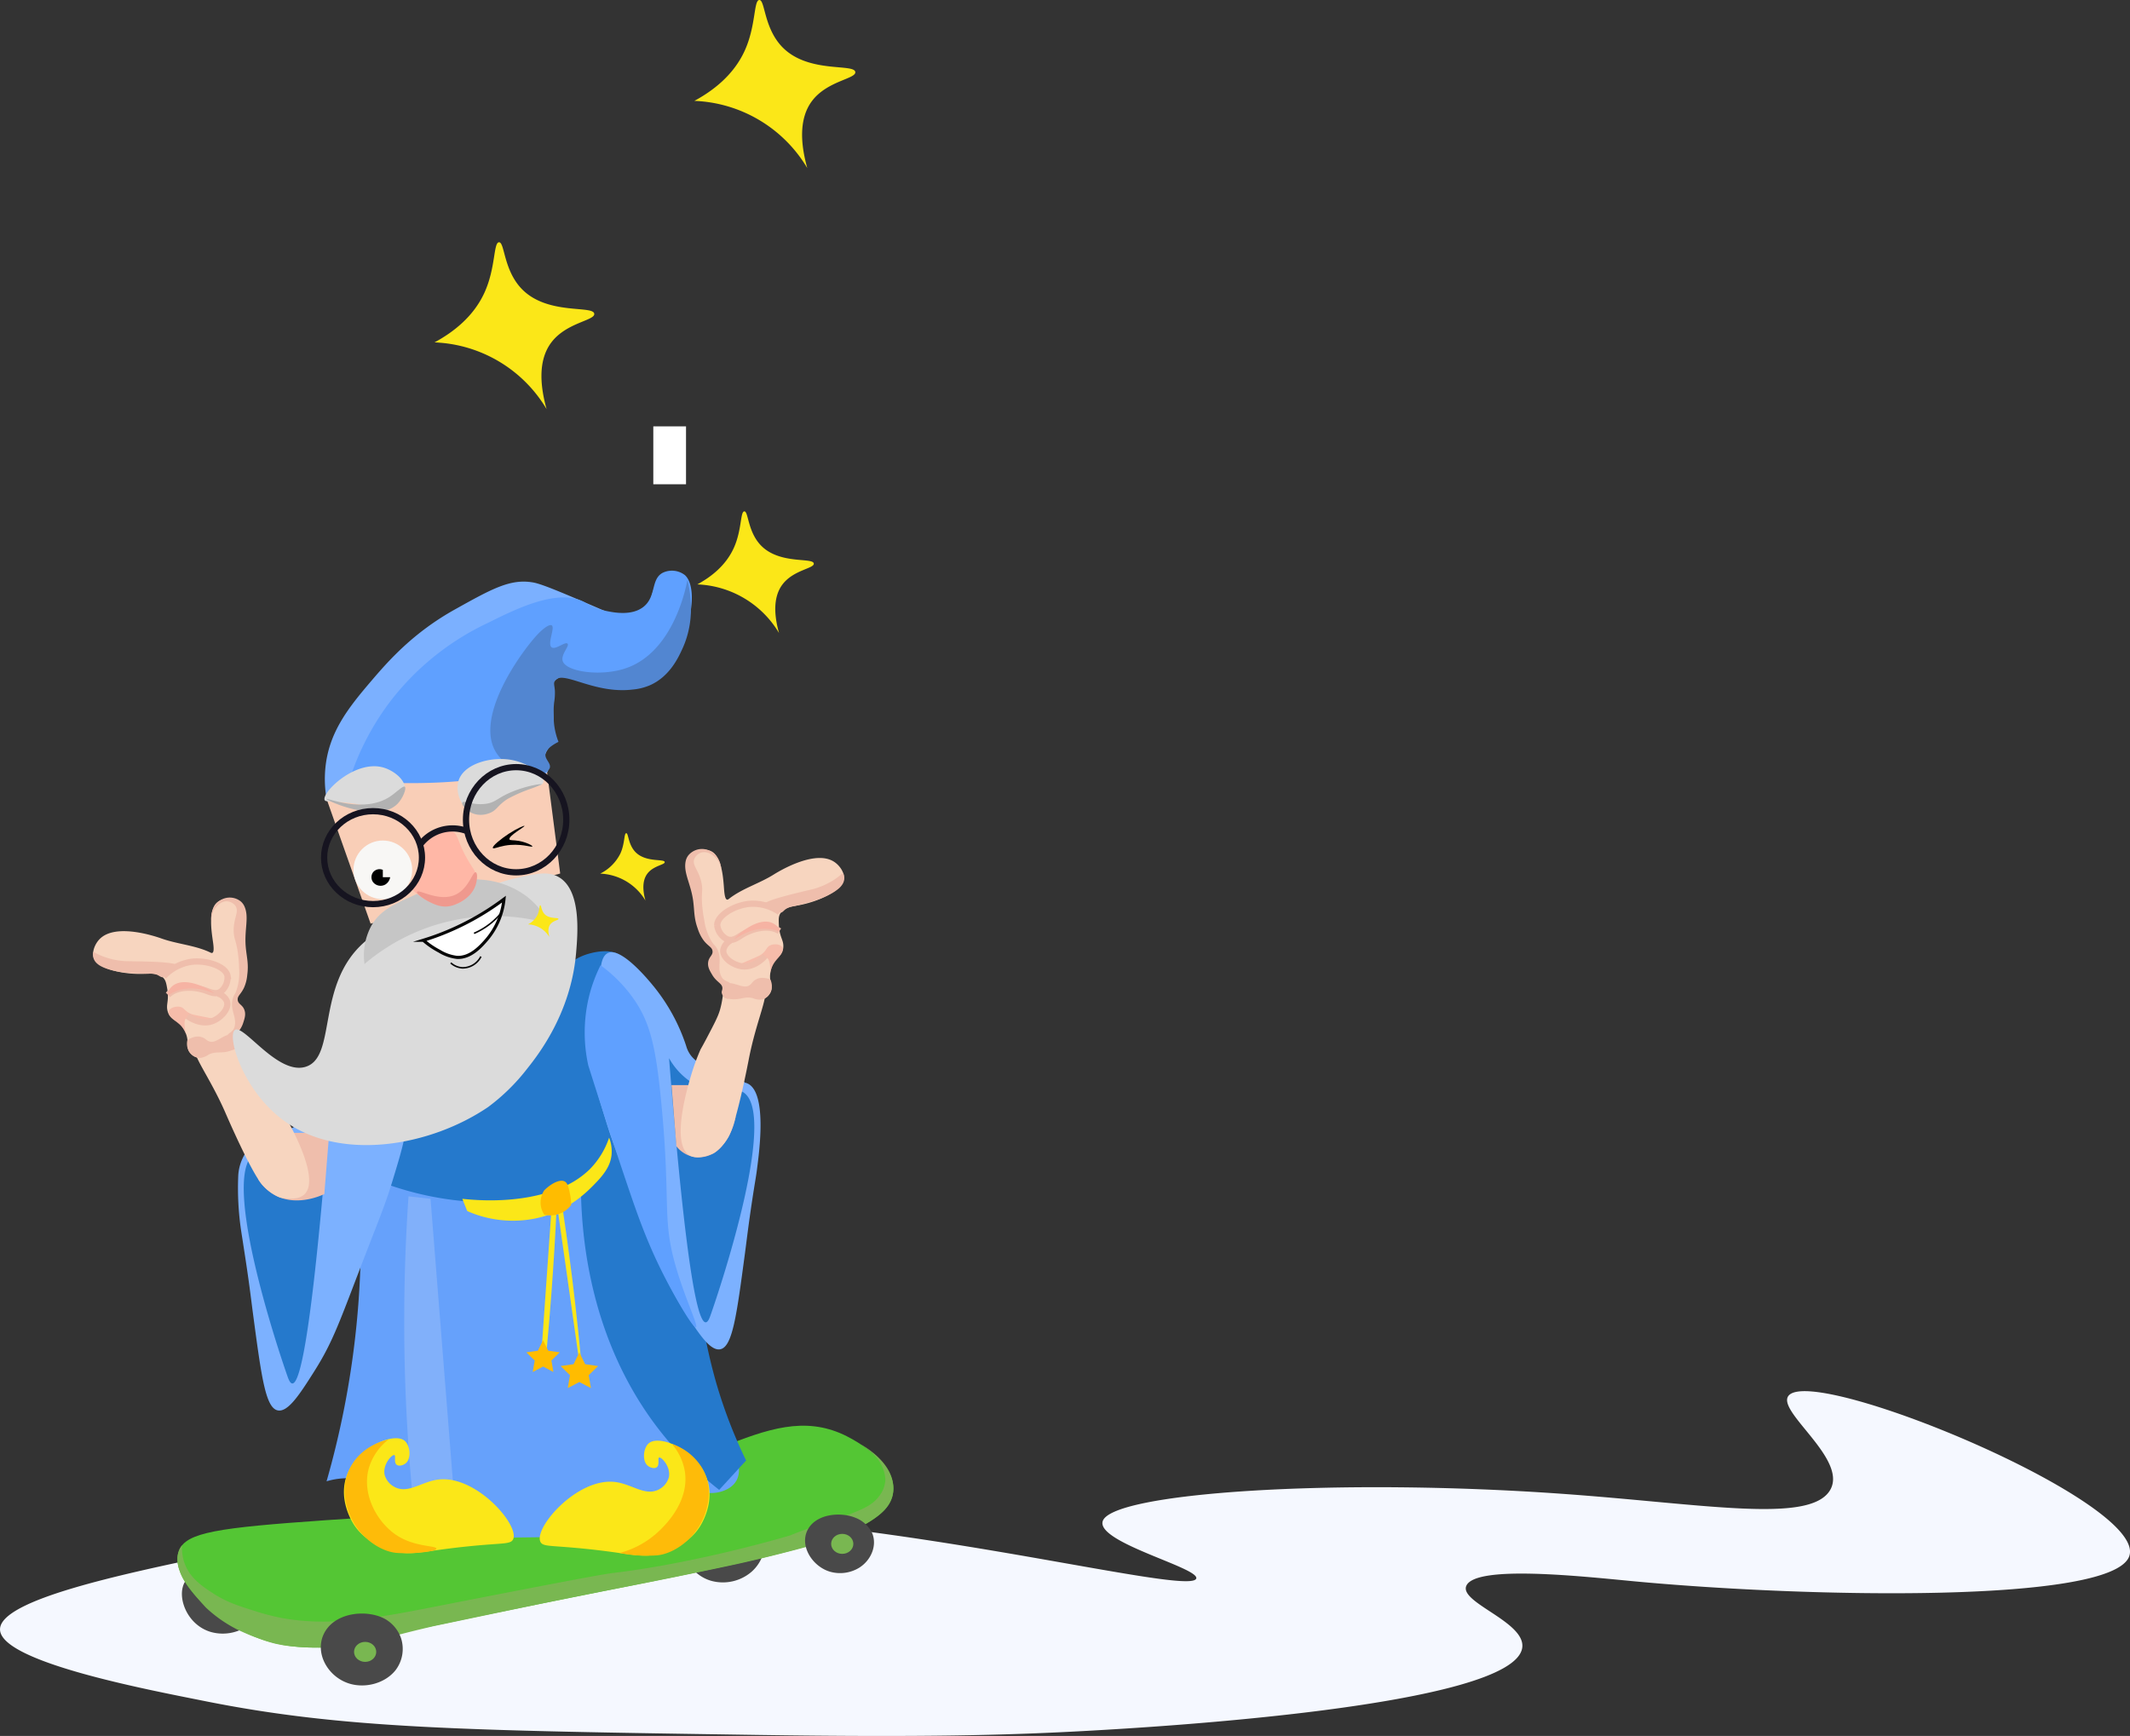 <svg xmlns="http://www.w3.org/2000/svg" width="684.035" height="557.616" viewBox="0 0 684.035 557.616">
  <rect x="0" y="0" width="684.035" height="557.616" fill="#333333" stroke="none"/>
  <g id="Group_2" data-name="Group 2" transform="translate(-108.675 -1368.053)">
    <path id="Path_1" data-name="Path 1" d="M1738.555,5190.538c66.592,5.954,134.089,23.367,135.408,18.383.906-3.421-31.437-11.388-30.1-18.175,1.842-9.35,75.065-14.246,148.308-8.958,44.861,3.24,78.112,9.46,85.1-.858,6.8-10.044-17.838-26.078-12.918-30.9,9.469-9.284,116.088,35.034,109.153,51.95-6.117,14.919-102.485,13.2-159.325,7.824-16-1.514-50.189-5.294-53.446,1.383-2.642,5.416,18.882,11.58,17.924,19.868-2.2,19.024-120.127,25.711-138.369,26.745-26.159,1.484-53.5,2.188-107.085,1.391-94.94-1.411-133.5-2-177.957-10.935-18.007-3.616-65.719-12.571-65.453-23.066.238-9.408,38.94-17.566,67.268-23.538,13.865-2.922,25.447-4.727,33.336-5.82A596.315,596.315,0,0,1,1738.555,5190.538Z" transform="translate(-1381.116 -3333.853)" fill="#f5f8ff"/>
    <path id="Path_2" data-name="Path 2" d="M1656.462,5314.049c-2.962,4.56.321,13.944,8.2,16.266a14.114,14.114,0,0,0,13.128-2.957c3.522-3.174,5.136-8.237,3.282-11.83C1677.4,5308.4,1660.48,5307.863,1656.462,5314.049Z" transform="translate(-1488.292 -3438.057)" fill="#494949"/>
    <path id="Path_3" data-name="Path 3" d="M2111.766,5267.425c-2.962,4.559.32,13.944,8.2,16.266a14.119,14.119,0,0,0,13.128-2.958c3.522-3.174,5.135-8.237,3.282-11.831C2132.7,5261.772,2115.784,5261.239,2111.766,5267.425Z" transform="translate(-1782.975 -3407.881)" fill="#494949"/>
    <path id="Path_4" data-name="Path 4" d="M1761.864,5207.052c-13.792,2.165-14.12.132-62.806,3.518-34.841,2.423-44.852,3.919-47.217,9.686-3.414,8.327,10.281,22.712,25.623,28.3,14.121,5.146,27.674,2.128,32.236,1.117,112.106-24.851,171.48-29.7,171.547-49.212.034-9.755-14.775-16.788-16.01-17.359C1840.131,5171.5,1818.769,5198.119,1761.864,5207.052Z" transform="translate(-1485.657 -3354.215)" fill="#54c634"/>
    <path id="Path_5" data-name="Path 5" d="M1797.681,4927.036a285.05,285.05,0,0,1-10.606,93.879,23.087,23.087,0,0,1,29.46,18.462l61.277-.786c3.814-9.155,8.371-12.225,11.784-13.354,3.936-1.3,12.541-1.942,18.854-.786a10.9,10.9,0,0,0,4.926-.12c1.024-.276,4.256-1.149,5.6-4.2a7.5,7.5,0,0,0,0-5.6,55.151,55.151,0,0,1-19.957-39.566c4.023-24.313-6.718-48.417-26.71-60.491C1848.961,4900.363,1817.222,4905.227,1797.681,4927.036Z" transform="translate(-1573.525 -3177.05)" fill="#66a1fb"/>
    <path id="Path_6" data-name="Path 6" d="M1914.239,4749.962c-3.4-3.235-10.237-1.081-11.143-.8-14.937,4.707-10.615,23.781-26.318,39.673-16.117,16.312-38.578,14.8-39.673,26.317-.331,3.484,1.452,6.483,2.75,8.249a101.159,101.159,0,0,0,33,5.5,68.478,68.478,0,0,0,15.712-1.572c6.273-1.568,18.339-4.583,23.55-13.315a12.984,12.984,0,0,0,1.663-4.16c2.307-11.6-1.748-18.4-2.823-29.268C1909.292,4763.8,1919.214,4754.7,1914.239,4749.962Z" transform="translate(-1605.88 -3074.599)" fill="#2579cc"/>
    <path id="Path_7" data-name="Path 7" d="M1857.779,4579.385a116.947,116.947,0,0,0-45.564.785,115.416,115.416,0,0,0-25.139,8.642l14.141,40.066,60.884-16.105Q1859.939,4596.08,1857.779,4579.385Z" transform="translate(-1573.525 -2964.13)" fill="#f9ceb7"/>
    <path id="Path_8" data-name="Path 8" d="M1786.061,4476.651a37.29,37.29,0,0,1-.393-9.82c1.086-11.57,7.35-19.431,14.926-28.282,5.293-6.183,13.2-15.251,26.711-22.783,11.9-6.633,17.847-9.949,25.139-8.641,3.13.561,10.859,3.909,26.318,10.605,2.623,1.136,5.154,2.244,7.463,1.178,4.918-2.27,3.157-11.776,8.642-14.141,1.224-.528,3.289-.906,4.714,0,5.633,3.583,2.815,28.227-9.427,34.566-11.145,5.77-24.634-6.461-30.638-.786-4.032,3.811-1.686,12.856.785,19.64a7.078,7.078,0,0,0-3.928,3.928c-.8,2.585,1.206,4.129.786,5.5-1.261,4.108-21.833,2.417-45.565,1.571-3.777-.135-10.976.833-19.247,4.321A54.369,54.369,0,0,0,1786.061,4476.651Z" transform="translate(-1572.511 -2851.969)" fill="#7bb0ff"/>
    <path id="Path_9" data-name="Path 9" d="M1807.586,4469.309a84.216,84.216,0,0,1,14.008-26.614,85.288,85.288,0,0,1,30.606-24.221c8.6-4.281,22.563-11.322,31.028-6.6a22.1,22.1,0,0,0,7,2.8c2.306.468,8.068,1.64,11.854-1.312,4.263-3.326,2.311-8.986,6.285-11a6.805,6.805,0,0,1,7.071.786c5.73,5.24-.011,29.131-13.355,33.781-5.381,1.875-15.245,1.75-23.06-2.646-2.374-1.334-3.842-2.661-5.221-2.068-4.109,1.766,1.668,16.075-1.571,24.354C1868.838,4465.25,1853.6,4472.162,1807.586,4469.309Z" transform="translate(-1586.8 -2850.354)" fill="#5fa0ff"/>
    <path id="Path_10" data-name="Path 10" d="M1938.547,4466.4c-8.354-11.2,7.33-32.821,12.569-38.495,1.767-1.913,3.878-3.559,4.713-3.143,1.248.623-1.507,5.991,0,7.071,1.263.9,4.328-1.929,5.107-1.179.751.726-2.125,3.347-1.571,5.5.9,3.5,12.206,5.211,20.426,2.357,15.071-5.233,19.137-25.575,19.64-28.281.909,3.552,2.7,12.652-1.571,22-1.319,2.885-4.1,8.954-10.416,11.77a18.047,18.047,0,0,1-5.6,1.4c-12.4,1.5-22.336-6.253-24.832-2.958a2.863,2.863,0,0,0-.306.524c-.224.661.087,1.39.179,2.876a19.18,19.18,0,0,1-.254,3.759,34.079,34.079,0,0,0,0,7,23.267,23.267,0,0,0,1.4,5.6c-3.43,1.736-4.208,3.167-4.2,4.2.008,1.593,1.871,2.724,1.4,4.2a2.621,2.621,0,0,1-1.4,1.4C1951.228,4473.368,1942.6,4471.831,1938.547,4466.4Z" transform="translate(-1670.005 -2855.854)" fill="#5286d1"/>
    <path id="Path_11" data-name="Path 11" d="M1944.645,4694.935a2.742,2.742,0,0,1,1.81-.111,3.406,3.406,0,0,1,2.031,3.509Z" transform="translate(-1675.508 -3039.982)" fill="#060606"/>
    <path id="Path_12" data-name="Path 12" d="M1913.952,4591.044a6.561,6.561,0,0,1-3.775-1.084,9.232,9.232,0,0,1-3.633-9.546c1.531-5.731,10.574-8.131,17.114-6.934,5.351.979,10.681,4.671,10.241,7.029-.466,2.5-6.859.56-12.936,5.765C1918.493,4588.391,1916.985,4590.905,1913.952,4591.044Z" transform="translate(-1650.69 -2961.322)" fill="#dbdbdb"/>
    <path id="Path_13" data-name="Path 13" d="M1804.311,4580.253c3.122.991,6.91,3.878,6.641,6.873-.271,3.018-4.59,5.337-7.959,5.7a10.2,10.2,0,0,1-1.905.021c-2.107-.13-3.648-.777-8.438-1.337-5.812-.681-7.144-.15-7.463-.921C1784.2,4588.21,1795.206,4577.368,1804.311,4580.253Z" transform="translate(-1572.263 -2965.586)" fill="#dbdbdb"/>
    <path id="Path_14" data-name="Path 14" d="M1948.568,4634.048c-.1-.172-2.442.814-5.076,2.539-2.346,1.536-5.416,3.979-5.076,4.569.212.366,1.532-.345,3.807-.762,5-.917,8.781.658,8.883.254.076-.3-1.951-1.349-4.315-1.777-1.9-.344-2.87-.077-3.045-.507C1943.312,4637.3,1948.724,4634.319,1948.568,4634.048Z" transform="translate(-1671.459 -3000.704)"/>
    <circle id="Ellipse_1" data-name="Ellipse 1" cx="9.427" cy="9.427" r="9.427" transform="translate(222.192 1638.038)" fill="#f8f7f5"/>
    <path id="Path_15" data-name="Path 15" d="M1831.6,4673.721v2.357h2.357a3.372,3.372,0,0,1-1.571,2.356,3.077,3.077,0,0,1-3.928-.785,2.707,2.707,0,0,1,0-3.143A2.67,2.67,0,0,1,1831.6,4673.721Z" transform="translate(-1599.984 -3026.255)"/>
    <path id="Path_16" data-name="Path 16" d="M1812.212,4598.288c-.574-.451-2.634,1.749-4.713,3.143-8.36,5.6-20.327.354-20.426.786-.117.509,16.516,7.992,22.782,1.571C1811.648,4601.951,1812.808,4598.756,1812.212,4598.288Z" transform="translate(-1573.524 -2977.533)" fill="#b2b2b2"/>
    <path id="Path_17" data-name="Path 17" d="M1910.574,4601.989c-.376.746,1.417,2.74,3.536,3.535a7.247,7.247,0,0,0,4.713,0c2.9-.887,2.78-2.475,6.285-4.713a47.5,47.5,0,0,1,7.071-3.143,37.089,37.089,0,0,0,3.928-1.571c-.061-.211-4.562.368-9.427,2.356-4.994,2.041-5.287,3.487-8.642,3.928C1913.863,4602.93,1911.012,4601.124,1910.574,4601.989Z" transform="translate(-1653.424 -2976.128)" fill="#b2b2b2"/>
    <ellipse id="Ellipse_2" data-name="Ellipse 2" cx="16.105" cy="16.89" rx="16.105" ry="16.89" transform="translate(258.329 1614.47)" fill="none" stroke="#161420" stroke-miterlimit="10" stroke-width="2"/>
    <line id="Line_1" data-name="Line 1" y1="70.846" x2="33.949" transform="translate(284.625 1655.836)" fill="none"/>
    <path id="Path_18" data-name="Path 18" d="M2032.813,4923.515c-3.049-.145-7.792,2.188-14.141,15.711.342,16.635,3.654,51.517,28.675,80.524a109.877,109.877,0,0,0,15.712,14.926l8.642-9.427a158.568,158.568,0,0,1-9.427-24.354,172.352,172.352,0,0,1-4.714-21.211C2054.416,4962.191,2044.512,4924.067,2032.813,4923.515Z" transform="translate(-1723.419 -3188.062)" fill="#2579cc"/>
    <path id="Path_19" data-name="Path 19" d="M2030.087,4754.868a68.626,68.626,0,0,0-3.142,28.282c.669,6.376,2.155,11.248,4.713,19.64,2.32,7.606,3.819,11.071,8.642,23.568,8.255,21.392,10.28,27.872,16.5,37.708,4.661,7.373,8.477,13.289,11.784,12.569,3.867-.841,5.2-10.772,7.856-30.638.563-4.206,1.089-8.915,2.357-17.283.942-6.221,1.188-7.158,1.572-10.213.574-4.577,3.639-25.92-3.928-27.5-4.4-4.225-12.382-4.453-15.712-7.069a10.284,10.284,0,0,1-1.571-1.571,9.2,9.2,0,0,1-1.572-3.143,59.937,59.937,0,0,0-10.212-18.854c-1.526-1.884-10.566-13.046-14.926-11C2030.717,4750.18,2030.231,4752.823,2030.087,4754.868Z" transform="translate(-1728.55 -3075.194)" fill="#7cb1ff"/>
    <path id="Path_20" data-name="Path 20" d="M2098.84,4845.584c3.333,41.737,7.686,84.939,11.784,84.844.73-.016,1.234-1.4,1.571-2.356,3.3-9.339,22.328-66.679,9.82-71.882-1.894-.788-4.229,1.187-9.427,0a20.509,20.509,0,0,1-5.107-1.964A22.492,22.492,0,0,1,2098.84,4845.584Z" transform="translate(-1775.306 -3137.628)" fill="#2579cc"/>
    <path id="Path_21" data-name="Path 21" d="M2027.148,4760.962a46.431,46.431,0,0,1,10.213,10.213c5.866,8.1,7.644,16.323,9.427,35.352,2.958,31.568-.008,35.893,4.713,51.85,2.976,10.059,7.109,18.461,6.285,18.854-.848.4-5.889-8.164-9.427-14.926-5.925-11.326-9.139-20.469-13.355-32.995-4.4-13.06-8.318-25.16-11.784-36.138a49.066,49.066,0,0,1,0-21.211A48.117,48.117,0,0,1,2027.148,4760.962Z" transform="translate(-1725.611 -3082.858)" fill="#5fa0ff"/>
    <path id="Path_22" data-name="Path 22" d="M2121.667,4880.282a20.369,20.369,0,0,1-4.178,9.135,10.544,10.544,0,0,1-2.55,2.343,9.5,9.5,0,0,1-7.056,1.327,9.327,9.327,0,0,1-5.245-3.367l-1.571-19.64h15.712" transform="translate(-1776.748 -3153.482)" fill="#efbeac"/>
    <path id="Path_23" data-name="Path 23" d="M1859.138,4971.4a585.244,585.244,0,0,0-.393,74.239c.718,12.3,1.8,24.1,3.143,35.352l12.962.392q-4.321-54.6-8.642-109.2Z" transform="translate(-1619.27 -3219.062)" fill="#81b0fa"/>
    <path id="Path_24" data-name="Path 24" d="M1688.141,4817.582a2.45,2.45,0,0,1-.261,1.3,2.679,2.679,0,0,1-1.825,1.3" transform="translate(-1508.143 -3119.504)" fill="none" stroke="#efbeac" stroke-miterlimit="10" stroke-width="2"/>
    <line id="Line_2" data-name="Line 2" x1="48.473" y1="61.822" transform="translate(153.652 1718.218)" fill="none"/>
    <path id="Path_25" data-name="Path 25" d="M1757.7,4810.54a68.625,68.625,0,0,1,3.142,28.282c-.669,6.377-2.155,11.249-4.713,19.64-2.32,7.607-3.819,11.072-8.642,23.568-8.255,21.392-10.28,27.873-16.5,37.709-4.66,7.373-8.477,13.289-11.784,12.569-3.867-.841-5.2-10.773-7.856-30.638-.563-4.206-1.089-8.915-2.357-17.283-.871-5.753-1.343-8.688-1.571-10.212a93.322,93.322,0,0,1-.877-16.811,15.07,15.07,0,0,1,.843-4.631,15.222,15.222,0,0,1,3.962-6.055c4.86-4.376,9.7-2.35,15.712-7.071a10.256,10.256,0,0,0,1.571-1.571,9.2,9.2,0,0,0,1.571-3.143,59.928,59.928,0,0,1,10.213-18.855c1.526-1.883,10.566-13.046,14.926-11C1757.072,4805.852,1757.558,4808.5,1757.7,4810.54Z" transform="translate(-1521.37 -3111.226)" fill="#7cb1ff"/>
    <path id="Path_26" data-name="Path 26" d="M1739.06,4901.256c-3.333,41.738-7.686,84.939-11.784,84.845-.73-.017-1.234-1.4-1.571-2.356-3.3-9.34-22.328-66.68-9.82-71.883,1.894-.788,4.229,1.186,9.427,0a20.539,20.539,0,0,0,5.106-1.964A22.493,22.493,0,0,0,1739.06,4901.256Z" transform="translate(-1524.724 -3173.66)" fill="#2579cc"/>
    <path id="Path_27" data-name="Path 27" d="M1724.9,4928.525a14.588,14.588,0,0,0,4.713,4.715c7.189,4.386,15.632.423,16.5,0q.786-9.822,1.572-19.641h-15.712" transform="translate(-1533.286 -3181.649)" fill="#efbeac"/>
    <path id="Path_28" data-name="Path 28" d="M1667.615,4830.838c-2.019,1.816,4.305,9.234,9.582,21.493,0,0,7.955,18.479,11.648,22.728a16.179,16.179,0,0,0,4.856,3.725c.408.188.754.321.985.405,4.991.94,6.953-.271,7.815-1.157,4.878-5.009-4.235-21.37-6.22-24.938a71.642,71.642,0,0,0-4.718-7.382c-.673-.75-1.625-1.825-2.739-3.144-3.3-3.9-4.944-5.852-5.983-7.7-2.177-3.873-2.122-6.274-3.713-6.546-1.117-.191-1.59.916-3.444,1.822C1671.846,4832.021,1668.85,4829.729,1667.615,4830.838Z" transform="translate(-1495.959 -3126.442)" fill="#f7d5bf"/>
    <path id="Path_29" data-name="Path 29" d="M1617.6,4750.048a4.469,4.469,0,0,0,2.383-2.337c.43-1.191-.16-1.832-.141-3.167.038-2.7,2.5-3.167,3.049-5.67.61-2.76-2.1-3.445-2.291-7.1-.167-3.228,1.874-3.989,2.555-8.093.437-2.632-.218-3.438-.676-7.435-1.06-9.242,1.551-12.67-.834-14.806-1.869-1.673-5.6-1.473-7.372.159-2.6,2.4-1.76,8.584-1.378,11.387.217,1.589.745,4.389-.046,4.721a.661.661,0,0,1-.518-.063c-4.908-2.387-10.587-2.711-15.732-4.53-1.4-.495-14.774-5.225-19.981.208-1.449,1.512-2.576,4.133-1.787,6.085,1.481,3.667,9.828,5.234,15.669,5.048,2.246-.072,5.078-.435,6.666,1.331.722.8.9,1.723,1.177,3.293.736,4.138-.472,5.075.158,7.372.884,3.222,3.6,2.622,5.522,6.445,1.747,3.481.042,5.078,1.774,7.042C1608.477,4752.967,1614.7,4751.6,1617.6,4750.048Z" transform="translate(-1435.991 -3043.578)" fill="#f7d5bf"/>
    <path id="Path_30" data-name="Path 30" d="M1638.8,4762.328a15.165,15.165,0,0,1,8.97-4.692c4.921-.584,11,1.491,11.529,4.546a5.835,5.835,0,0,1-1.6,4.533,3.319,3.319,0,0,1-.87.683c-1.49.775-3.168-.055-4.658-.564-3.431-1.17-7.9-1.324-10.83.527a7.319,7.319,0,0,0-1.161.91" transform="translate(-1477.56 -3080.643)" fill="none" stroke="#efbeac" stroke-miterlimit="10" stroke-width="2"/>
    <path id="Path_31" data-name="Path 31" d="M1692.625,4702a4.564,4.564,0,0,0-1.137-1.451,5.7,5.7,0,0,0-5.626-.792,5.905,5.905,0,0,0-2.607,2.085,7.336,7.336,0,0,0-1.043,5.735,6.441,6.441,0,0,1,1.043-4.693c.27-.372,1.832-2.532,4.03-2.318a3.747,3.747,0,0,1,2.463,1.348c1.45,1.971-.618,3.887-.485,8.344.082,2.742.888,2.8,1.459,7.848.223,1.967.262,3.362.268,3.915a17.866,17.866,0,0,1-.877,7.246c-.546,1.426-.717,1.179-1.058,2.235-1.262,3.909,1.443,6.183.425,9.5-.573,1.871-2.247,1.6-2.509,3.373s.968,3.883,2.019,3.864c.747-.015,1.53-1.107,1.564-2.086.025-.714-.365-.895-.521-1.563-.353-1.519,1.375-2.282,2.223-4.826.5-1.513.921-2.763.5-4.141-.578-1.892-2.085-1.954-2.212-3.418-.113-1.3,1.028-1.759,2.054-3.953a12.766,12.766,0,0,0,1.019-4.079c.49-3.567-.2-5.728-.488-8.986C1692.628,4709.5,1694.341,4705.533,1692.625,4702Z" transform="translate(-1505.535 -3042.986)" fill="#efbeac"/>
    <path id="Path_32" data-name="Path 32" d="M1648.822,4807.445c-.869-3.671-.45-4.787.106-5.119.724-.433,1.6.512,3.65,1.043,3.166.819,6.255-.132,6.256-.521,0-.141-.4-.205-4.692-1.043-3.117-.608-3.51-.692-4.171-1.042-1.756-.93-1.791-1.822-3.128-2.086-1.522-.3-3.432.471-3.65,1.564-.165.833.725,1.755,1.043,2.085a17.4,17.4,0,0,0,1.454,1.158c.546.434,1.009.823,1.156.951A7.473,7.473,0,0,1,1648.822,4807.445Z" transform="translate(-1480.388 -3107.226)" fill="#f6b3a3" opacity="0.72"/>
    <path id="Path_33" data-name="Path 33" d="M1660.483,4793.994c.243.19,4.177,3.171,8.219,1.52,2.507-1.024,5.228-3.9,4.437-6.291a4.518,4.518,0,0,0-2.854-2.446" transform="translate(-1491.592 -3099.567)" fill="none" stroke="#efbeac" stroke-miterlimit="10" stroke-width="2"/>
    <path id="Path_34" data-name="Path 34" d="M1657.3,4779.839c.116-.338-8.739-5.833-13.143-2.313a5.481,5.481,0,0,0-1.564,2.085v1.043a13.33,13.33,0,0,1,3.128-1.564C1651.728,4777.029,1657.208,4780.1,1657.3,4779.839Z" transform="translate(-1480.012 -3092.821)" fill="#f6b3a3"/>
    <path id="Path_35" data-name="Path 35" d="M1664.3,4824.965a4.561,4.561,0,0,1,1.007.337c.809.41,1.094.974,2.121,1.227,2.088.516,4.881-2.824,6.778-2.084.695.271,1.412,1.224,1.564,4.171-.21.118-.574.315-1.042.521-3.486,1.532-5.083.195-7.821,1.564a5.706,5.706,0,0,1-2.607,1.042,4.177,4.177,0,0,1-2.085-.521,4.688,4.688,0,0,1-1.564-1.565,4.972,4.972,0,0,1-.521-3.648C1660.814,4825.582,1662.634,4824.56,1664.3,4824.965Z" transform="translate(-1491.274 -3123.876)" fill="#efbeac"/>
    <path id="Path_36" data-name="Path 36" d="M1811.985,4702.955c-1.661,19.432-12.306,32.875-15.739,37.193a64.084,64.084,0,0,1-12.542,12.3c-18.542,12.584-47.361,17.678-65.6,4.321-13.211-9.676-18.261-27.124-15.712-29.067,2.768-2.111,13.761,14.624,22.782,11.784,10.11-3.184,3.1-26.344,18.855-40.066,6.966-6.069,8.658-1.309,26.71-11,6.472-3.473,12.845-7.6,23.175-9.819,5.565-1.2,9.3-1.947,12.569,0C1813.7,4682.9,1812.522,4696.676,1811.985,4702.955Z" transform="translate(-1518.304 -3028.779)" fill="#dbdbdb"/>
    <path id="Path_37" data-name="Path 37" d="M1858.594,4682.767a27.4,27.4,0,0,1,14.927,5.5,25.94,25.94,0,0,1,7.07,8.642,64.3,64.3,0,0,0-59.312,12.963,20.081,20.081,0,0,1,2.357-12.57c2.707-4.563,6.695-6.428,13.355-9.427C1843.833,4684.791,1850.115,4681.962,1858.594,4682.767Z" transform="translate(-1595.552 -3032.159)" fill="#c6c6c6"/>
    <path id="Path_38" data-name="Path 38" d="M1877.585,4637.738c-3.048-1.337-8.009.8-9.427,3.928-1.189,2.624.768,4.5,0,8.642a13.5,13.5,0,0,1-3.143,6.285c4.974,5.023,11.534,6.431,15.712,3.929,2.612-1.565,5.281-5.25,4.714-8.643-.19-1.141-.657-1.712-1.571-3.143C1879.263,4641.521,1880.149,4638.862,1877.585,4637.738Z" transform="translate(-1623.97 -3002.843)" fill="#ffb7a6"/>
    <path id="Path_39" data-name="Path 39" d="M1888.285,4676.306c-.993-.369-2.156,4.977-6.285,7.071-5.34,2.709-12.116-1.811-12.57-.786-.307.692,2.755,2.843,5.5,3.928a9.308,9.308,0,0,0,3.928.785,9.089,9.089,0,0,0,3.142-.785c.969-.414,5.05-2.161,6.285-6.284C1888.745,4678.7,1888.9,4676.535,1888.285,4676.306Z" transform="translate(-1626.814 -3028.055)" fill="#ef998e"/>
    <path id="Path_40" data-name="Path 40" d="M1876.151,4715.53c.649.653,5.862,5.735,12.57,4.713,10.008-1.525,13.921-16.277,12.57-17.283-.531-.395-1.841,1.342-6.285,3.929a47.5,47.5,0,0,1-8.642,3.928" transform="translate(-1631.177 -3045.283)" fill="#fff"/>
    <path id="Path_41" data-name="Path 41" d="M1930.125,4713.084a23.51,23.51,0,0,1-8.815,6.644" transform="translate(-1660.405 -3051.871)" fill="none" stroke="#060606" stroke-miterlimit="10" stroke-width="0.5"/>
    <path id="Path_42" data-name="Path 42" d="M1909.819,4753.021a6.605,6.605,0,0,1-5.953,3.635,6.152,6.152,0,0,1-3.73-1.588" transform="translate(-1646.701 -3077.718)" fill="none" stroke="#060606" stroke-miterlimit="10" stroke-width="0.5"/>
    <path id="Path_43" data-name="Path 43" d="M1901.08,4700.76a85.06,85.06,0,0,1-20.733,11.442c-1.755.667-3.478,1.253-5.159,1.77a26.031,26.031,0,0,0,5.119,3.5,13.871,13.871,0,0,0,5.754,2.009c4.354.176,7.7-3.668,9.5-5.732A23.89,23.89,0,0,0,1901.08,4700.76Z" transform="translate(-1630.554 -3043.895)" fill="none" stroke="#060606" stroke-miterlimit="10" stroke-width="1"/>
    <path id="Path_44" data-name="Path 44" d="M2044.528,4640.729c-.719.057-.415,3.3-1.855,6.492a14.34,14.34,0,0,1-6.492,6.492,17.7,17.7,0,0,1,14.529,8.65c-.731-2.617-1.252-6.176.62-8.65,1.961-2.593,5.667-2.825,5.561-3.712-.133-1.12-5.925.185-9.272-3.091C2045.094,4644.439,2045.3,4640.668,2044.528,4640.729Z" transform="translate(-1734.751 -3005.041)" fill="#fbe718"/>
    <path id="Path_45" data-name="Path 45" d="M1871.7,4641.863a13.044,13.044,0,0,1,14.927-4.713" transform="translate(-1628.294 -3002.254)" fill="none" stroke="#161420" stroke-miterlimit="10" stroke-width="2"/>
    <path id="Path_46" data-name="Path 46" d="M1974.4,4706.35c-.339.027-.2,1.558-.876,3.064a6.766,6.766,0,0,1-3.065,3.065,8.361,8.361,0,0,1,6.86,4.084c-.345-1.236-.591-2.917.293-4.084.926-1.224,2.675-1.334,2.625-1.753-.063-.528-2.8.088-4.378-1.459C1974.667,4708.1,1974.763,4706.321,1974.4,4706.35Z" transform="translate(-1692.215 -3047.512)" fill="#fbe718"/>
    <path id="Path_47" data-name="Path 47" d="M1910.667,4937.6c5.709.611,18.8,1.467,30.638-3.143a28.352,28.352,0,0,0,10.213-6.285,26.437,26.437,0,0,0,6.285-10.213,12.123,12.123,0,0,1,.786,5.5c-.254,2.58-1.418,5.182-4.713,8.642-2.995,3.144-9.087,9.537-19.64,11.784a36.262,36.262,0,0,1-22-2.357Z" transform="translate(-1653.516 -3184.47)" fill="#fbe718"/>
    <path id="Path_48" data-name="Path 48" d="M1986.184,4981.425q-1.571,22.389-3.142,44.779l1.571.786q.862-9.276,1.571-18.854.974-13.219,1.571-25.925Z" transform="translate(-1700.359 -3225.547)" fill="#fbe718"/>
    <path id="Path_49" data-name="Path 49" d="M1997.3,4982.167l6.755,47.66.786.786q-.851-9.045-1.923-18.365-1.747-15.149-3.908-29.484Z" transform="translate(-1709.586 -3226.027)" fill="#fbe718"/>
    <path id="Path_50" data-name="Path 50" d="M1983.087,4960.244a7.217,7.217,0,0,0-1.179,4.321,7.145,7.145,0,0,0,1.179,3.535,8.334,8.334,0,0,0,8.641-3.143,18.251,18.251,0,0,0-.393-3.534c-.432-2.047-.713-3.373-1.571-3.929C1988.4,4956.609,1985.658,4957.75,1983.087,4960.244Z" transform="translate(-1699.619 -3209.867)" fill="#ffbc00"/>
    <path id="Path_51" data-name="Path 51" d="M1974.315,5102.393l1.657,3.358,3.706.539L1977,5108.9l.633,3.691-3.315-1.743L1971,5112.6l.633-3.691-2.682-2.614,3.706-.539Z" transform="translate(-1691.24 -3303.84)" fill="#ffbc00"/>
    <path id="Path_52" data-name="Path 52" d="M2006.149,5113.527l1.86,3.77,4.16.6-3.01,2.934.711,4.144-3.721-1.957-3.721,1.957.71-4.144-3.01-2.934,4.16-.6Z" transform="translate(-1711.418 -3311.047)" fill="#ffbc00"/>
    <path id="Path_53" data-name="Path 53" d="M1857.2,5224.146c-.609,1.21-2.256,1.214-7.07,1.571-22.7,1.681-25.21,4.474-33,1.57-3.085-1.15-7.813-2.989-11-7.855-.459-.7-5.144-7.914-2.356-15.713,3.255-9.106,14.9-14,18.461-11.391,1.866,1.366,2.332,5.385.786,7.071-.8.876-2.349,1.338-3.142.786-1.066-.743-.223-2.937-.786-3.143-.745-.274-3.8,3-3.142,6.285a6.315,6.315,0,0,0,3.142,3.928c4.391,2.384,8.713-1.7,14.141-2.356C1845.428,5203.426,1859.439,5219.7,1857.2,5224.146Z" transform="translate(-1583.768 -3361.597)" fill="#fbe718"/>
    <path id="Path_54" data-name="Path 54" d="M1817.586,5192.869a18.253,18.253,0,0,0-6.309,9.3c-2.292,8.528,2.9,17.523,9.111,21.521,5.833,3.759,12.679,3.18,12.607,4.2-.061.864-4.953,1.262-6.4,1.38a47.64,47.64,0,0,1-6.285,0c-4.7-.357-10.873-4.159-14.141-10.213-.7-1.295-5-9.276-.785-17.283C1809.085,5194.741,1816.506,5193.091,1817.586,5192.869Z" transform="translate(-1584.193 -3362.399)" fill="#febb09"/>
    <path id="Path_55" data-name="Path 55" d="M1981.35,5226.372c.609,1.21,2.256,1.214,7.071,1.571,22.7,1.682,25.21,4.475,32.995,1.571,3.086-1.151,7.813-2.989,11-7.856.459-.7,5.144-7.913,2.356-15.712-3.255-9.106-14.9-14-18.461-11.392-1.866,1.366-2.332,5.385-.786,7.071.8.876,2.349,1.338,3.142.785,1.066-.742.223-2.936.786-3.142.746-.274,3.8,3,3.143,6.284a6.316,6.316,0,0,1-3.143,3.928c-4.391,2.384-8.713-1.7-14.141-2.356C1993.124,5205.653,1979.114,5221.928,1981.35,5226.372Z" transform="translate(-1699.11 -3363.038)" fill="#fbe718"/>
    <path id="Path_56" data-name="Path 56" d="M2070.577,5196.839a18.1,18.1,0,0,1,4.147,8.681c1.661,10.1-6.846,17.978-8.642,19.64a29.058,29.058,0,0,1-12.315,6.7,44.353,44.353,0,0,0,5.638.765,46.625,46.625,0,0,0,6.284,0c4.7-.357,10.873-4.159,14.141-10.212,1.135-2.1,4.761-9.751.786-17.283A17.875,17.875,0,0,0,2070.577,5196.839Z" transform="translate(-1746.135 -3364.968)" fill="#febb09"/>
    <ellipse id="Ellipse_3" data-name="Ellipse 3" cx="15.712" cy="14.926" rx="15.712" ry="14.926" transform="translate(212.764 1628.611)" fill="none" stroke="#161420" stroke-miterlimit="10" stroke-width="2"/>
    <path id="Path_57" data-name="Path 57" d="M2139.654,4347.707c-1.3.1-.748,5.96-3.351,11.725-2.6,5.749-7.416,9.39-11.726,11.726a31.987,31.987,0,0,1,26.242,15.625c-1.321-4.727-2.26-11.155,1.12-15.625,3.543-4.683,10.235-5.1,10.044-6.7-.24-2.022-10.7.335-16.746-5.582C2140.676,4354.407,2141.046,4347.6,2139.654,4347.707Z" transform="translate(-1791.964 -2815.389)" fill="#fbe718"/>
    <path id="Path_58" data-name="Path 58" d="M1906.045,4102.672c-1.78.141-1.027,8.174-4.6,16.078-3.56,7.885-10.171,12.877-16.082,16.081a43.855,43.855,0,0,1,35.987,21.427c-1.811-6.483-3.1-15.3,1.536-21.427,4.858-6.422,14.036-7,13.774-9.193-.329-2.773-14.676.459-22.965-7.656C1907.447,4111.86,1907.953,4102.521,1906.045,4102.672Z" transform="translate(-1637.142 -2656.797)" fill="#fbe718"/>
    <path id="Path_59" data-name="Path 59" d="M2142.726,3882.08c-1.793.142-1.034,8.235-4.63,16.2-3.586,7.943-10.247,12.974-16.2,16.2a44.186,44.186,0,0,1,36.257,21.587c-1.824-6.531-3.124-15.414,1.547-21.587,4.895-6.471,14.141-7.05,13.877-9.263-.332-2.794-14.787.463-23.137-7.712C2144.138,3891.337,2144.648,3881.927,2142.726,3882.08Z" transform="translate(-1790.227 -2514.025)" fill="#fbe718"/>
    <path id="Path_60" data-name="Path 60" d="M1652.814,5229.638a14.387,14.387,0,0,0,.566,5.146c1.6,5.254,5.915,8.061,9.428,10.346,4.255,2.765,8.023,3.956,13.119,5.565a73.837,73.837,0,0,0,9.172,2.369c17.485,3.076,33.387-.687,59.512-5.773,28.553-5.559,42.841-8.291,46.7-8.751,27.576-3.289,56.615-12.01,56.619-12.01h0s3.01-1.211,6.7-2.525l.645-.229c.943-.331,1.971-.68,4.916-1.684,4.318-1.473,6.478-2.209,6.544-2.235,4.493-1.755,7.817-3.053,9.988-6.083a9.33,9.33,0,0,0,1.928-5.027s.25-5.139-5-9.375c-.508-.411-1.147-.889-1.147-.889-.706-.528-1.307-.944-1.728-1.227,1.37.77,9.446,5.449,10.341,12.692a10.248,10.248,0,0,1-.2,3.9c-.886,3.487-3.549,5.733-6.592,7.738-7.042,4.642-14.072,6.65-21.344,8.67-3.511.976-8.977,2.34-10.319,2.675-2.721.68-4.9,1.2-6.835,1.654-1.125.262-2.9.685-5.232,1.187-16.537,3.557-30.047,6.2-35.517,7.26l-2.067.4c-12.414,2.4-22.425,4.446-45.635,9.309-9.319,1.952-13.979,2.929-14.271,3-15.267,3.529-21.515,6.022-31.436,6.712a90.44,90.44,0,0,1-13.546-.336,38.315,38.315,0,0,1-6.033-1.017,46.191,46.191,0,0,1-4.64-1.511,68.583,68.583,0,0,1-7.147-2.989,42.915,42.915,0,0,1-9.8-6.88c-.416-.442-5.8-6.193-7.608-9.756a17.871,17.871,0,0,1-.907-2.178,10.35,10.35,0,0,1-.676-4.21,7.454,7.454,0,0,1,.511-2.291A6.675,6.675,0,0,1,1652.814,5229.638Z" transform="translate(-1485.646 -3365.238)" fill="#79b751"/>
    <path id="Path_61" data-name="Path 61" d="M1782.938,5357.532c-3.274,6.314,1.144,14.184,8.2,16.267,5.223,1.541,11.479-.207,14.769-4.437a11.27,11.27,0,0,0,1.641-10.352,11.456,11.456,0,0,0-4.923-5.915C1796.986,5349.852,1786.5,5350.658,1782.938,5357.532Z" transform="translate(-1570.135 -3464.914)" fill="#494949"/>
    <path id="Path_62" data-name="Path 62" d="M2223.617,5265.839c-2.885,5.138,1.216,11.8,6.861,13.6a11.745,11.745,0,0,0,9.605-1.236c3.85-2.433,5.79-7.2,4.117-11.129a9.958,9.958,0,0,0-5.489-4.946C2233.995,5260.245,2226.389,5260.9,2223.617,5265.839Z" transform="translate(-1855.451 -3406.597)" fill="#494949"/>
    <ellipse id="Ellipse_4" data-name="Ellipse 4" cx="3.565" cy="3.212" rx="3.565" ry="3.212" transform="translate(222.373 1895.446)" fill="#79b751"/>
    <ellipse id="Ellipse_5" data-name="Ellipse 5" cx="3.565" cy="3.212" rx="3.565" ry="3.212" transform="translate(375.593 1860.75)" fill="#79b751"/>
    <path id="Path_63" data-name="Path 63" d="M1597.67,4756.084c.288-.257.6-.522.952-.787.423-.325.834-.606,1.223-.852.052-.035.109-.073.172-.113.256-.162.456-.265.515-.3.787-.409,1.181-.614,1.186-.79.006-.2-.4-.481-1.615-.726-3.719-.752-12.868-.7-15.135-.782a23.518,23.518,0,0,1-10.451-3,4,4,0,0,0-.093,1.036,3.928,3.928,0,0,0,.23,1.182,3.771,3.771,0,0,0,1.037,1.5,6.062,6.062,0,0,0,.981.73c3.263,1.92,8.892,2.3,8.892,2.3,1.678.114,4.5.306,6.791.3a5.966,5.966,0,0,1,2.588.313c.88.365,1.409.963,2.008.768A1.314,1.314,0,0,0,1597.67,4756.084Z" transform="translate(-1435.89 -3074.946)" fill="#efbeac"/>
    <path id="Path_64" data-name="Path 64" d="M2135.969,4781.519c2.364,1.335-2.2,9.948-4.7,23.056,0,0-3.769,19.763-6.455,24.71a16.2,16.2,0,0,1-3.935,4.688c-.358.271-.666.476-.874.608-4.669,2-6.847,1.24-7.88.562-5.846-3.834-.489-21.78.677-25.694a71.509,71.509,0,0,1,3.009-8.228c.5-.877,1.192-2.133,1.994-3.661,2.374-4.522,3.561-6.784,4.175-8.812,1.287-4.253.714-6.584,2.209-7.194,1.049-.429,1.75.551,3.756,1.034C2132.095,4783.587,2134.523,4780.7,2135.969,4781.519Z" transform="translate(-1782.165 -3096.068)" fill="#f7d5bf"/>
    <path id="Path_65" data-name="Path 65" d="M2130.787,4704.389a4.478,4.478,0,0,1-2.833-1.766c-.678-1.071-.239-1.824-.547-3.124-.621-2.629-3.122-2.552-4.2-4.876-1.193-2.562,1.306-3.817.7-7.432-.535-3.187-2.693-3.489-4.246-7.349-1-2.476-.532-3.4-.949-7.4-.965-9.252-4.256-12.034-2.389-14.635,1.462-2.037,5.146-2.649,7.231-1.44,3.062,1.776,3.576,8,3.809,10.819.133,1.6.222,4.447,1.066,4.6a.657.657,0,0,0,.492-.173c4.275-3.392,9.75-4.937,14.379-7.826,1.258-.785,13.294-8.3,19.553-4.12,1.741,1.162,3.409,3.479,3.061,5.555-.653,3.9-8.463,7.237-14.206,8.318-2.209.416-5.052.675-6.22,2.743-.531.939-.5,1.875-.436,3.47.176,4.2,1.559,4.853,1.44,7.231-.166,3.337-2.951,3.34-4,7.487-.951,3.778,1.058,4.967-.207,7.259C2140.33,4705.265,2133.962,4705.273,2130.787,4704.389Z" transform="translate(-1786.255 -3014.76)" fill="#f7d5bf"/>
    <path id="Path_66" data-name="Path 66" d="M2162.758,4707.585a15.179,15.179,0,0,0-9.773-2.639c-4.931.5-10.415,3.836-10.272,6.934a5.837,5.837,0,0,0,2.542,4.079,3.316,3.316,0,0,0,1,.478c1.623.434,3.081-.739,4.426-1.559,3.1-1.884,7.426-3,10.688-1.827a7.337,7.337,0,0,1,1.33.637" transform="translate(-1803.7 -3046.562)" fill="none" stroke="#efbeac" stroke-miterlimit="10" stroke-width="2"/>
    <path id="Path_67" data-name="Path 67" d="M2113.744,4658.834a4.55,4.55,0,0,1,.8-1.662,5.694,5.694,0,0,1,5.322-1.992,5.9,5.9,0,0,1,3,1.472,7.334,7.334,0,0,1,2.259,5.373,6.439,6.439,0,0,0-2.033-4.355c-.344-.305-2.337-2.076-4.437-1.392a3.743,3.743,0,0,0-2.112,1.85c-.99,2.237,1.444,3.661,2.278,8.041.513,2.695-.261,2.926.273,7.978.208,1.969.472,3.339.585,3.879a17.878,17.878,0,0,0,2.424,6.885c.841,1.275.955,1,1.517,1.954,2.078,3.542-.071,6.348,1.641,9.372.964,1.7,2.54,1.08,3.179,2.75s-.1,4-1.135,4.208c-.732.149-1.733-.749-1.978-1.7-.179-.692.163-.952.171-1.64.016-1.559-1.836-1.93-3.215-4.23-.819-1.368-1.5-2.5-1.385-3.935.154-1.972,1.613-2.358,1.42-3.816-.171-1.292-1.384-1.5-2.86-3.414a12.769,12.769,0,0,1-1.877-3.761c-1.25-3.376-1.043-5.637-1.468-8.88C2115.362,4666.152,2112.833,4662.652,2113.744,4658.834Z" transform="translate(-1784.826 -3014.349)" fill="#efbeac"/>
    <path id="Path_68" data-name="Path 68" d="M2171.243,4751.187c.053-3.772-.6-4.771-1.211-4.976-.8-.265-1.452.846-3.338,1.808-2.914,1.485-6.135,1.224-6.221.845-.031-.137.346-.287,4.355-2.034,2.912-1.269,3.277-1.436,3.847-1.92,1.513-1.287,1.355-2.166,2.6-2.712,1.421-.623,3.453-.282,3.9.737.342.778-.328,1.871-.567,2.262a17.122,17.122,0,0,1-1.168,1.444c-.439.542-.807,1.022-.923,1.179A7.474,7.474,0,0,0,2171.243,4751.187Z" transform="translate(-1815.196 -3070.512)" fill="#f6b3a3" opacity="0.72"/>
    <path id="Path_69" data-name="Path 69" d="M2161.6,4743.467c-.2.239-3.393,4-7.7,3.262-2.669-.458-5.948-2.677-5.693-5.181a4.514,4.514,0,0,1,2.258-3.006" transform="translate(-1807.25 -3068.348)" fill="none" stroke="#efbeac" stroke-miterlimit="10" stroke-width="2"/>
    <path id="Path_70" data-name="Path 70" d="M2158.4,4726.844c-.186-.306,7.27-7.586,12.332-5.1a5.5,5.5,0,0,1,1.978,1.7l.225,1.018a13.368,13.368,0,0,0-3.392-.85C2163.232,4722.895,2158.546,4727.083,2158.4,4726.844Z" transform="translate(-1813.853 -3057.14)" fill="#f6b3a3"/>
    <path id="Path_71" data-name="Path 71" d="M2159.364,4772.8a4.515,4.515,0,0,0-.91.546c-.7.576-.857,1.188-1.806,1.658-1.927.955-5.376-1.7-7.068-.569-.62.415-1.114,1.5-.625,4.41.231.07.629.184,1.131.284,3.735.742,5.005-.91,7.973-.166a5.692,5.692,0,0,0,2.771.454,4.165,4.165,0,0,0,1.923-.96,4.68,4.68,0,0,0,1.189-1.865,4.973,4.973,0,0,0-.281-3.675C2162.9,4772.651,2160.9,4772.047,2159.364,4772.8Z" transform="translate(-1807.614 -3090.285)" fill="#efbeac"/>
    <path id="Path_72" data-name="Path 72" d="M2189.331,4689.012c-.337-.188-.7-.377-1.1-.562-.483-.226-.946-.411-1.378-.567-.058-.023-.123-.048-.193-.073-.284-.1-.5-.16-.566-.178-.857-.23-1.286-.344-1.329-.515-.048-.191.29-.558,1.419-1.058,3.468-1.539,12.411-3.47,14.607-4.038a23.541,23.541,0,0,0,9.554-5.191,4,4,0,0,1,.315.991,3.918,3.918,0,0,1,.03,1.2,3.763,3.763,0,0,1-.688,1.688,6.023,6.023,0,0,1-.8.926c-2.77,2.58-8.184,4.172-8.184,4.172-1.614.474-4.326,1.271-6.566,1.758a5.972,5.972,0,0,0-2.459.866c-.779.546-1.168,1.245-1.794,1.185A1.316,1.316,0,0,1,2189.331,4689.012Z" transform="translate(-1830.916 -3028.407)" fill="#efbeac"/>
    <rect id="Rectangle_16" data-name="Rectangle 16" width="10.506" height="18.598" transform="translate(318.479 1505.007)" fill="#fff"/>
  </g>
</svg>
